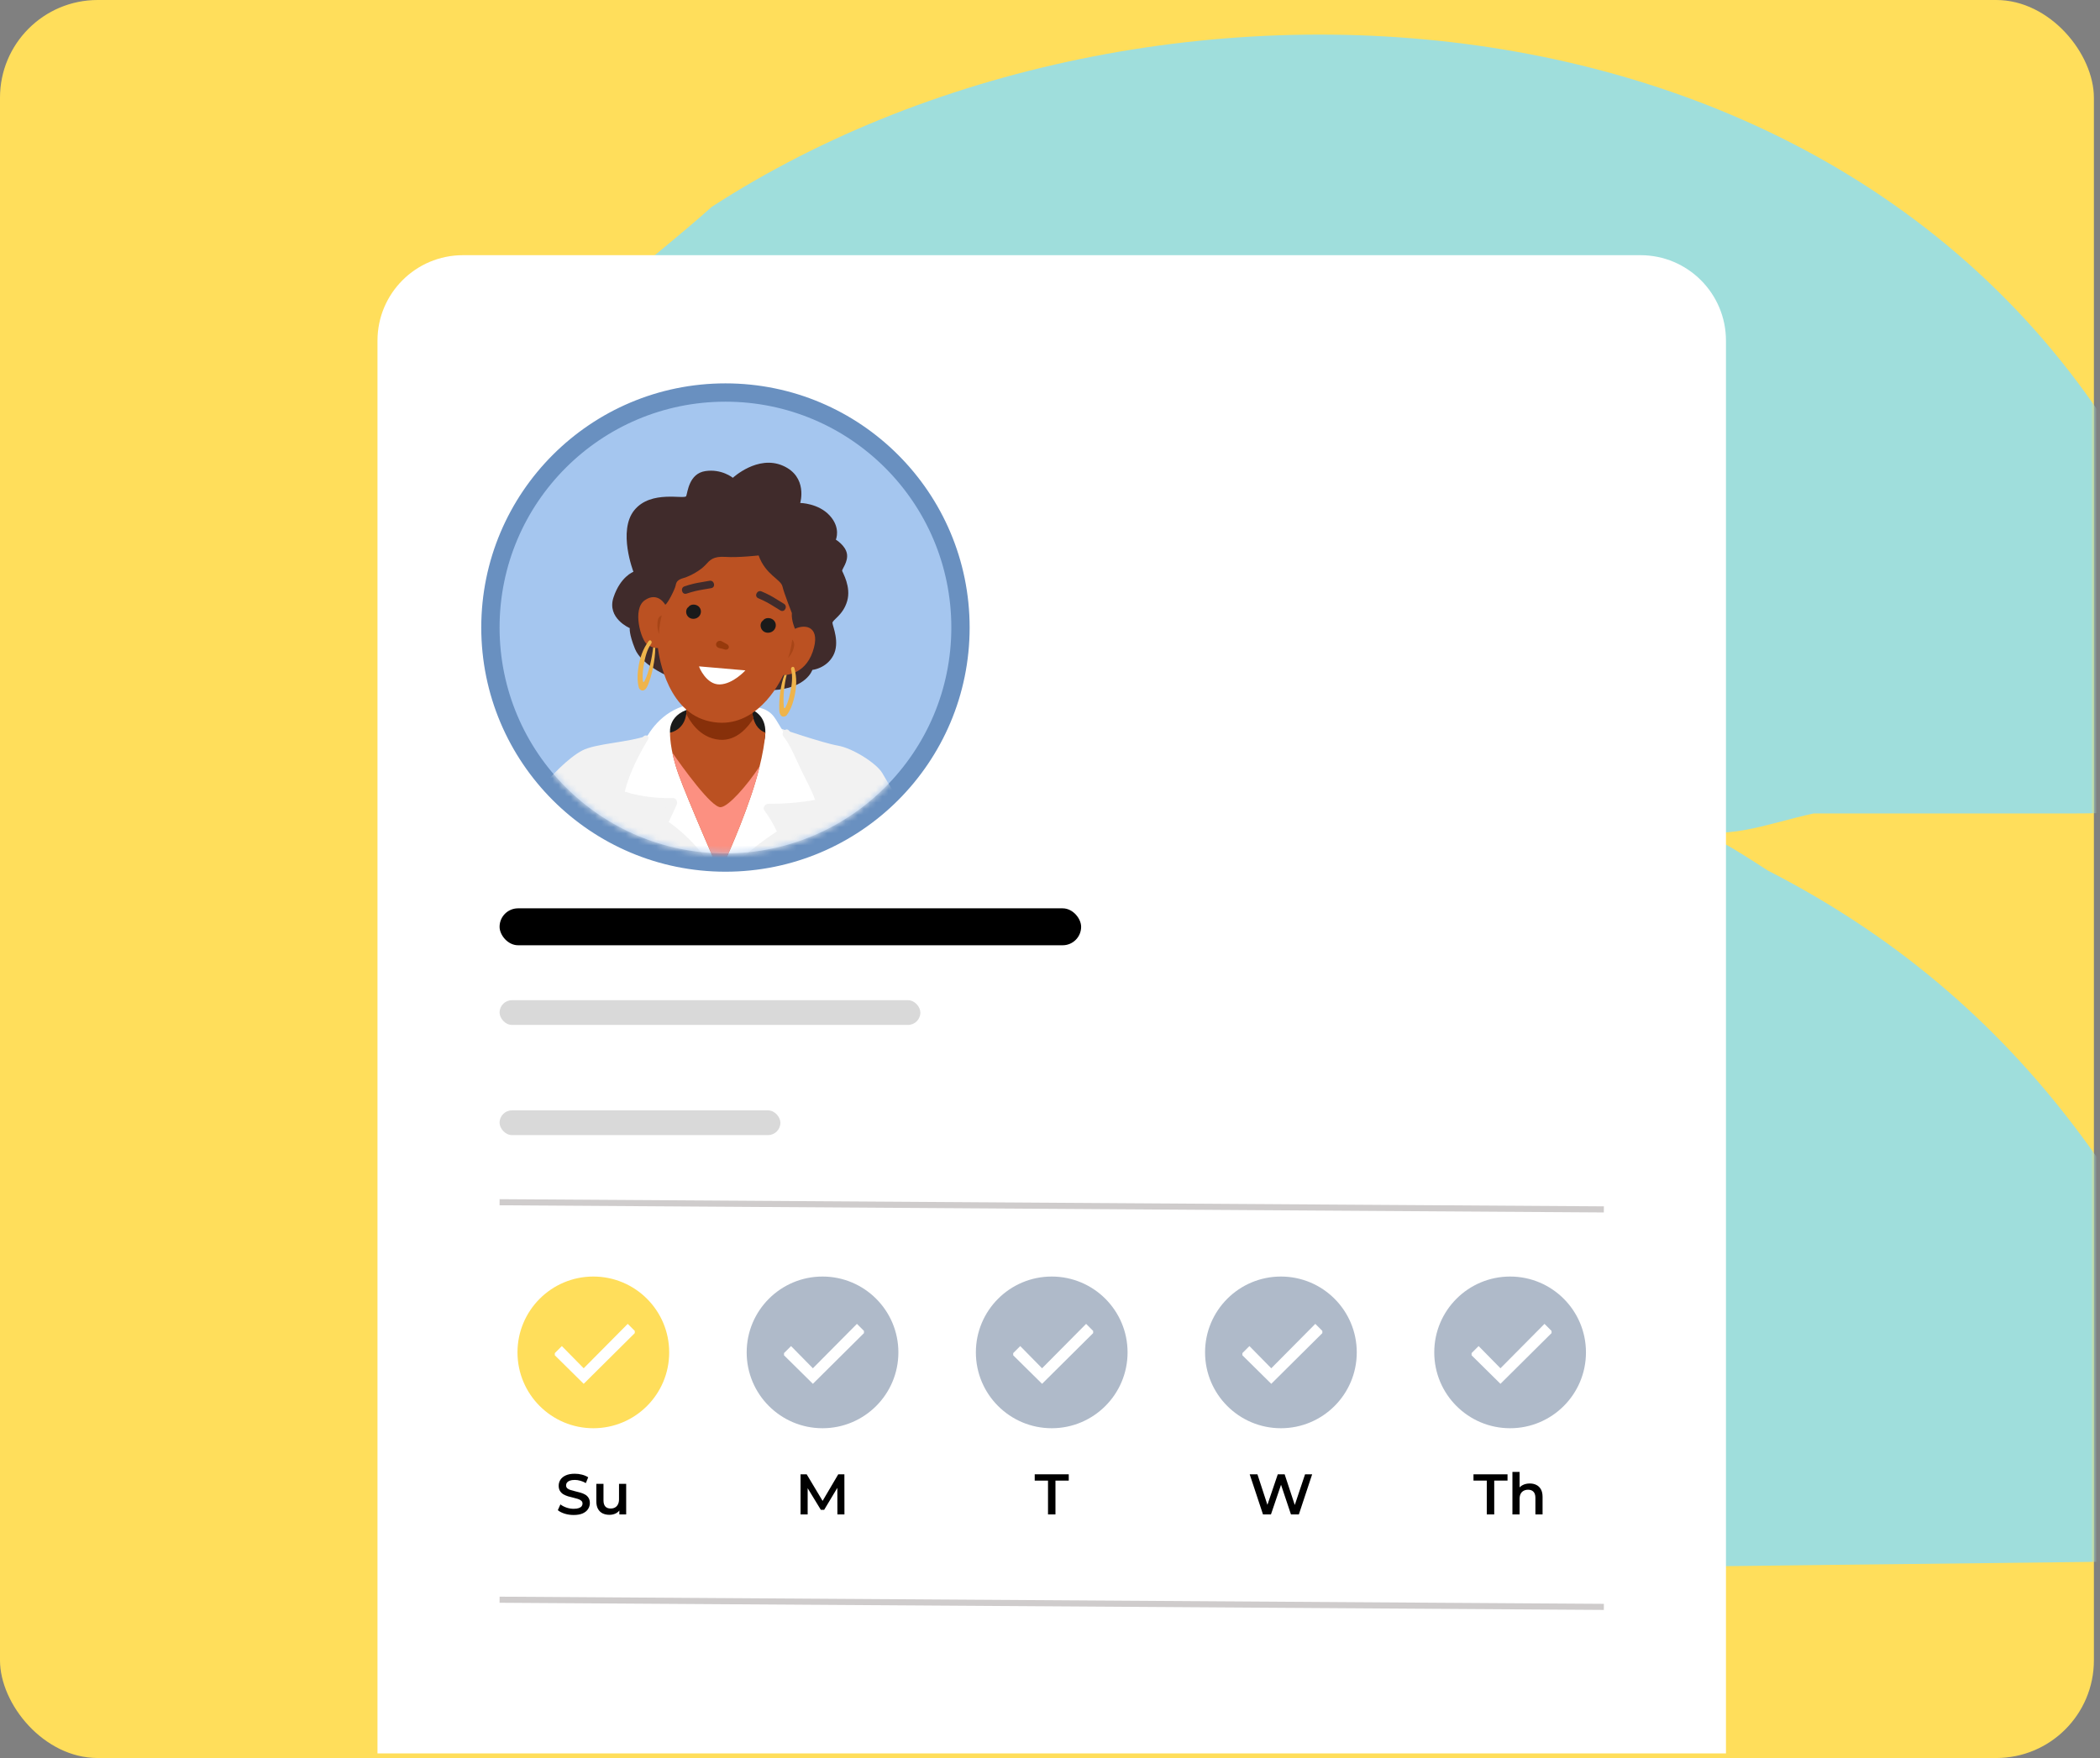 <svg width="344" height="288" viewBox="0 0 344 288" fill="none" xmlns="http://www.w3.org/2000/svg">
<rect x="0" y="0" width="344" height="288" fill="#808080" stroke="none"/>
<rect width="343" height="288" rx="16" fill="#FFDE5B"/>
<mask id="mask0_2381_4259" style="mask-type:alpha" maskUnits="userSpaceOnUse" x="-2" y="0" width="346" height="288">
<rect x="-1.175" width="344.201" height="288" rx="16" fill="#6168AC"/>
</mask>
<g mask="url(#mask0_2381_4259)">
<path d="M124.101 152.328C132.624 148.272 141.649 144.217 150.172 140.161C149.671 131.643 141.649 136.105 137.136 135.699C114.073 134.482 90.508 137.321 67.445 134.077C60.426 126.776 63.434 118.664 66.442 110.958C73.963 93.112 81.985 75.671 90.007 58.23C97.528 48.902 107.555 42.007 116.58 33.895C189.781 -13.56 315.125 -5.448 356.74 91.084C358.745 95.951 360.249 100.818 362.756 105.279C374.288 129.21 370.778 133.265 338.189 133.265C324.651 133.265 310.613 133.265 297.076 133.265C289.555 134.888 282.034 138.133 275.516 135.293C279.527 136.105 284.541 139.349 289.555 142.594C334.679 165.713 354.734 202.622 370.277 241.559C375.29 254.538 364.26 255.755 352.728 255.755C281.533 256.566 210.337 257.377 139.643 258.594C122.095 259 104.547 258.594 86.999 258.594C63.434 258.594 62.431 257.377 67.445 238.314C73.462 216.412 84.492 196.133 97.528 176.664C106.051 168.147 113.572 158.818 124.101 152.328Z" fill="#9FDEDC"/>
</g>
<path d="M61.836 55.804C61.836 48.072 68.104 41.804 75.836 41.804H268.729C276.461 41.804 282.729 48.072 282.729 55.804V287.241H61.836V55.804Z" fill="white"/>
<circle cx="118.836" cy="102.804" r="38.5" fill="#A5C6EF" stroke="#6990C0" stroke-width="3"/>
<mask id="mask1_2381_4259" style="mask-type:alpha" maskUnits="userSpaceOnUse" x="81" y="65" width="75" height="75">
<circle cx="118.836" cy="102.804" r="37" fill="#D9D9D9"/>
</mask>
<g mask="url(#mask1_2381_4259)">
<path d="M127.622 119.266C127.622 119.266 134.788 121.721 137.248 122.148C139.708 122.575 143.559 125.031 144.521 126.632C145.484 128.233 146.34 129.941 147.302 130.582C148.265 131.222 151.902 138.268 152.116 142.111C152.33 145.953 152.437 148.729 152.971 149.69C153.506 150.65 154.642 151.318 155.358 154.454C156.073 157.589 155.811 160.348 155.675 161.21C155.538 162.073 145.056 164.635 145.056 164.635L124.092 165.595L100.24 166.236L94.999 164.528C94.999 164.528 94.999 160.685 94.999 159.618C94.999 158.55 94.357 153.64 94.357 153.64C94.357 153.64 93.287 155.134 92.431 155.454C91.576 155.775 90.72 156.308 90.72 156.842C90.72 157.376 80.773 161.753 80.773 161.753L71.899 151.471C71.899 151.471 71.467 149.476 72.858 148.516C74.248 147.555 76.655 147.822 76.976 146.861C77.297 145.9 76.976 145.687 77.724 144.833C78.473 143.979 79.222 143.018 80.505 140.99C81.789 138.962 87.779 130.422 88.955 128.82C90.132 127.219 93.127 124.123 95.373 122.949C97.619 121.775 102.838 121.66 106.111 120.49C109.385 119.32 127.622 119.266 127.622 119.266Z" fill="#F2F2F2"/>
<path d="M123.293 115.799C123.293 115.799 125.264 115.743 126.548 117.131C127.831 118.518 132.11 127.165 132.859 128.339C133.607 129.514 134.891 131.008 134.57 131.328C134.249 131.649 132.217 132.076 129.971 132.076C127.725 132.076 126.227 132.076 126.227 132.396C126.227 132.716 128.473 136.346 128.259 136.559C128.045 136.773 121.842 141.47 120.451 142.751C119.061 144.032 116.601 146.594 116.601 146.594L116.922 144.352L117.029 143.391C117.029 143.391 113.071 139.014 111.574 137.84C110.076 136.666 108.579 135.492 108.686 134.851C108.793 134.211 110.076 131.435 109.862 131.328C109.648 131.222 105.049 131.542 103.124 130.688C101.198 129.834 101.412 129.941 101.412 129.62C101.412 129.3 104.3 123.963 105.584 121.401C106.867 118.839 109.541 115.636 114.248 115.209C118.954 114.782 123.293 115.799 123.293 115.799Z" fill="white"/>
<path d="M109.758 120.014C109.758 120.014 109.33 116.704 113.822 115.957C118.314 115.21 125.481 114.569 125.374 120.014C125.271 125.243 118.1 128.66 118.1 128.66L109.758 120.014Z" fill="#1A1A1A"/>
<path d="M123.234 115.103C123.234 115.103 122.699 119.053 125.373 120.014C125.373 120.014 125.266 123.75 123.02 130.368C120.774 136.987 117.886 142.965 117.886 142.965C117.886 142.965 112.645 131.009 111.148 126.845C109.65 122.682 109.757 120.014 109.757 120.014C109.757 120.014 111.361 119.8 112.11 118.092C112.859 116.384 112.324 113.395 112.324 113.395L123.234 115.103Z" fill="#BB5122"/>
<path d="M123.234 115.103L112.621 113.442L112.488 114.905C112.522 115.521 112.522 116.248 112.421 116.93C112.823 117.802 114.486 120.913 117.886 121.188C120.662 121.413 122.542 119.105 123.417 117.707C123.057 116.413 123.234 115.103 123.234 115.103Z" fill="#87300A"/>
<path d="M109.048 110.582C109.048 110.582 105.041 108.827 104.02 106.303C102.999 103.778 103.163 102.901 103.163 102.901C103.163 102.901 99.363 101.288 100.498 97.866C101.632 94.445 103.763 93.672 103.763 93.672C103.763 93.672 101.162 86.963 103.904 83.581C106.646 80.198 112.173 81.872 112.41 81.267C112.646 80.662 112.847 77.586 115.532 77.177C118.217 76.767 120.048 78.274 120.048 78.274C120.048 78.274 124.108 74.487 128.244 76.292C132.38 78.097 131.083 82.396 131.083 82.396C131.083 82.396 134.058 82.429 135.916 84.46C137.774 86.491 136.92 88.408 136.92 88.408C136.92 88.408 138.485 89.347 138.731 90.69C138.978 92.033 137.881 93.256 137.954 93.529C138.028 93.802 139.455 96.143 138.771 98.481C138.087 100.818 136.34 101.532 136.366 102.056C136.393 102.579 137.63 105.274 136.49 107.397C135.349 109.52 133.07 109.746 133.07 109.746C133.07 109.746 132.126 112.814 126.489 113.065C120.852 113.316 109.048 110.582 109.048 110.582Z" fill="#402B2B"/>
<path d="M108.972 99.066C108.972 99.066 107.768 96.859 105.632 98.323C103.496 99.786 105.027 104.906 106.019 105.585C107.01 106.265 107.775 106.159 107.775 106.159C107.775 106.159 108.774 116.14 115.747 118.053C122.721 119.967 126.897 113.55 128.318 110.59C128.318 110.59 131.77 110.735 133.129 106.771C134.489 102.808 132.132 102.122 130.227 103.009C130.227 103.009 129.61 101.655 129.713 100.434C129.713 100.434 128.447 97.223 128.168 96.056C127.888 94.888 125.411 94.18 124.266 90.992C124.266 90.992 120.965 91.372 118.879 91.233C116.793 91.094 116.299 91.746 115.52 92.593C114.741 93.441 113.076 94.372 112.027 94.673C110.977 94.974 110.79 95.311 110.678 95.911C110.566 96.51 109.377 98.893 108.972 99.066Z" fill="#BB5122"/>
<path opacity="0.5" d="M108.396 100.82C108.396 100.82 107.919 102.715 107.958 103.838C107.958 103.838 107.514 102.888 107.76 101.57C107.871 100.97 108.396 100.82 108.396 100.82ZM129.771 104.785C129.771 104.785 129.534 106.725 129.093 107.759C129.093 107.759 129.992 106.934 130.095 105.713C130.147 105.106 129.771 104.785 129.771 104.785Z" fill="#973A0C"/>
<path d="M117.368 105.303C117.526 105.009 117.914 104.888 118.209 105.049C118.499 105.208 118.79 105.367 119.08 105.526C119.401 105.701 119.528 106.119 119.204 106.34C118.899 106.548 118.558 106.322 118.24 106.26C118.024 106.217 117.8 106.188 117.608 106.081C117.324 105.922 117.212 105.595 117.368 105.303Z" fill="#973A0C"/>
<path d="M124.769 96.895C125.556 97.259 125.375 97.138 126.143 97.544C126.923 97.957 127.648 98.466 128.411 98.908C129.098 99.307 128.534 100.412 127.841 100.01C127.079 99.568 126.354 99.055 125.573 98.646C124.804 98.242 124.986 98.36 124.199 97.997C123.474 97.662 124.043 96.56 124.769 96.895ZM112.15 96.049C112.981 95.8 112.765 95.829 113.61 95.625C114.468 95.418 115.349 95.32 116.213 95.146C116.993 94.989 117.305 96.189 116.519 96.348C115.655 96.521 114.772 96.617 113.915 96.827C113.071 97.034 113.286 97.002 112.455 97.251C111.691 97.48 111.385 96.279 112.15 96.049Z" fill="#402B2B"/>
<path d="M114.414 99.325C113.948 98.937 113.121 98.925 112.756 99.46C112.754 99.463 112.753 99.465 112.751 99.468C112.668 99.516 112.592 99.59 112.533 99.697C112.255 100.197 112.424 100.852 112.891 101.172C113.393 101.516 114.113 101.417 114.519 100.964C114.952 100.481 114.917 99.746 114.414 99.325ZM126.667 101.542C126.187 101.143 125.335 101.13 124.959 101.682C124.957 101.684 124.956 101.687 124.954 101.689C124.868 101.739 124.79 101.815 124.729 101.925C124.443 102.44 124.617 103.116 125.098 103.445C125.615 103.8 126.357 103.698 126.775 103.231C127.221 102.733 127.186 101.975 126.667 101.542Z" fill="#1A1A1A"/>
<path d="M130.129 109.443C130.02 109.042 129.484 109.281 129.588 109.685C129.895 110.876 129.711 112.228 129.456 113.453C129.336 114.028 129.196 114.605 128.986 115.152C128.898 115.381 128.801 115.61 128.688 115.826C128.64 115.918 128.568 116.089 128.462 115.973C128.415 115.921 128.404 115.837 128.397 115.759C128.248 114.192 128.465 112.111 128.869 110.544C128.741 110.565 128.612 110.58 128.482 110.586C127.872 112.176 127.595 114.505 127.651 116.179C127.66 116.436 127.676 116.697 127.761 116.927C127.847 117.157 128.014 117.355 128.228 117.392C128.439 117.429 128.723 117.351 128.874 117.159C129.045 116.943 129.182 116.695 129.318 116.449C129.696 115.768 129.93 114.999 130.11 114.229C130.494 112.582 130.561 111.02 130.129 109.443ZM107.334 106.121C107.22 106.111 107.106 106.094 106.993 106.07C106.812 107.693 106.313 110.109 105.603 111.53C105.568 111.601 105.528 111.675 105.465 111.707C105.324 111.777 105.319 111.592 105.307 111.489C105.279 111.246 105.271 110.998 105.272 110.752C105.273 110.167 105.35 109.579 105.445 108.998C105.648 107.764 105.963 106.437 106.678 105.435C106.921 105.095 106.507 104.68 106.26 105.015C105.29 106.332 104.789 107.814 104.555 109.489C104.446 110.271 104.388 111.073 104.495 111.844C104.533 112.122 104.572 112.403 104.653 112.666C104.726 112.899 104.963 113.074 105.172 113.115C105.386 113.158 105.613 113.033 105.776 112.849C105.938 112.664 106.047 112.426 106.148 112.19C106.809 110.632 107.342 107.946 107.334 106.238C107.334 106.204 107.334 106.164 107.334 106.121Z" fill="#EFB44B"/>
<path d="M114.509 109.164L122.103 109.821C122.103 109.821 120.086 112.071 117.895 112.124C115.704 112.176 114.498 109.284 114.509 109.164Z" fill="white"/>
<path d="M111.15 126.845C112.647 131.009 117.888 142.965 117.888 142.965C117.888 142.965 120.776 136.987 123.022 130.368C123.649 128.522 124.108 126.901 124.446 125.522C122.367 128.704 119.309 132.162 118.049 132.236C116.547 132.324 111.763 125.642 110.142 123.312C110.349 124.307 110.665 125.497 111.15 126.845Z" fill="#FC9081"/>
<path d="M116.666 142.261C115.507 140.325 114.028 138.544 112.39 136.993C111.587 136.232 110.732 135.527 109.842 134.87C109.75 134.802 109.633 134.739 109.54 134.662C109.565 134.609 109.59 134.555 109.614 134.501C109.741 134.227 109.867 133.952 109.993 133.678C110.274 133.069 110.555 132.459 110.835 131.85C111.059 131.365 110.802 130.725 110.197 130.738C108.659 130.773 107.117 130.689 105.598 130.446C104.839 130.325 104.087 130.166 103.34 129.984C103.05 129.913 102.657 129.727 102.35 129.706C102.391 129.563 102.415 129.395 102.45 129.266C103.219 126.429 104.632 123.696 106.12 121.188C106.503 120.542 105.7 120.171 105.29 120.786C104.33 122.226 103.383 123.663 102.589 125.205C102.213 125.935 101.871 126.684 101.572 127.449C101.283 128.185 100.944 129.008 100.855 129.799C100.746 130.753 101.509 130.994 102.271 131.217C103.106 131.461 103.953 131.653 104.809 131.804C106.21 132.051 107.626 132.188 109.046 132.215C108.922 132.485 108.798 132.755 108.673 133.024C108.43 133.552 107.966 134.222 108.011 134.824C108.06 135.476 108.62 135.795 109.095 136.145C109.596 136.515 110.08 136.908 110.549 137.316C112.452 138.972 114.7 140.64 116.067 142.751C116.577 143.539 117.154 143.077 116.666 142.261ZM135.227 131.414C134.599 129.33 133.472 127.367 132.537 125.408C131.644 123.539 130.702 121.565 129.437 119.907C129.191 119.585 128.961 119.366 128.581 119.582C128.263 119.763 128.07 120.281 128.313 120.601C129.538 122.206 130.295 124.163 131.159 125.973C131.952 127.632 132.898 129.297 133.531 131.038C130.997 131.485 128.433 131.696 125.858 131.677C125.347 131.673 124.868 132.328 125.219 132.788C126.033 133.855 126.69 135.001 127.253 136.209C123.362 138.761 119.72 141.811 117.075 145.673C116.797 146.08 117.428 146.565 117.76 146.2C120.936 142.705 124.372 139.428 128.521 137.096C128.779 136.951 128.958 136.577 128.852 136.286C128.447 135.179 127.908 134.129 127.269 133.143C129.765 133.084 132.253 132.81 134.706 132.329C135.095 132.253 135.336 131.777 135.227 131.414Z" fill="#F2F2F2"/>
</g>
<rect x="81.836" y="148.804" width="95.264" height="6.049" rx="3.024" fill="black"/>
<rect x="81.836" y="163.853" width="68.929" height="4.049" rx="2.024" fill="#D9D9D9"/>
<rect x="81.836" y="181.902" width="46" height="4.049" rx="2.024" fill="#D9D9D9"/>
<path d="M81.838 196.951L262.727 198.124" stroke="#CFCCCC"/>
<g clip-path="url(#clip0_2381_4259)">
<circle cx="97.195" cy="221.549" r="12.425" fill="#FFDE5B"/>
<g clip-path="url(#clip1_2381_4259)">
<path d="M95.614 226.698L90.704 221.848L92.037 220.515L95.614 224.152L102.829 216.877L104.163 218.211L95.614 226.698Z" fill="white"/>
</g>
</g>
<path d="M93.968 248.187C93.455 248.187 92.964 248.115 92.495 247.971C92.025 247.821 91.653 247.63 91.377 247.399L91.8 246.451C92.063 246.657 92.388 246.829 92.776 246.967C93.164 247.105 93.561 247.173 93.968 247.173C94.312 247.173 94.591 247.136 94.803 247.061C95.016 246.986 95.173 246.886 95.273 246.76C95.373 246.629 95.423 246.482 95.423 246.319C95.423 246.119 95.351 245.96 95.207 245.841C95.063 245.715 94.875 245.619 94.644 245.55C94.419 245.475 94.165 245.406 93.884 245.343C93.608 245.281 93.33 245.209 93.048 245.127C92.773 245.04 92.519 244.93 92.288 244.799C92.063 244.661 91.878 244.48 91.734 244.254C91.59 244.029 91.518 243.741 91.518 243.391C91.518 243.034 91.612 242.709 91.8 242.415C91.994 242.114 92.285 241.877 92.673 241.701C93.067 241.52 93.564 241.429 94.165 241.429C94.559 241.429 94.951 241.479 95.338 241.579C95.726 241.68 96.064 241.823 96.352 242.011L95.967 242.959C95.673 242.784 95.37 242.656 95.057 242.574C94.744 242.487 94.444 242.443 94.156 242.443C93.818 242.443 93.543 242.484 93.33 242.565C93.123 242.646 92.97 242.753 92.87 242.884C92.776 243.015 92.729 243.166 92.729 243.335C92.729 243.535 92.798 243.698 92.936 243.823C93.079 243.942 93.264 244.035 93.489 244.104C93.721 244.173 93.977 244.242 94.259 244.311C94.541 244.373 94.819 244.445 95.094 244.527C95.376 244.608 95.629 244.714 95.855 244.846C96.086 244.977 96.271 245.155 96.408 245.381C96.552 245.606 96.624 245.891 96.624 246.235C96.624 246.585 96.527 246.911 96.333 247.211C96.146 247.505 95.855 247.743 95.46 247.924C95.066 248.1 94.569 248.187 93.968 248.187ZM99.843 248.159C99.417 248.159 99.042 248.081 98.716 247.924C98.391 247.762 98.138 247.518 97.956 247.192C97.775 246.861 97.684 246.444 97.684 245.944V243.081H98.857V245.784C98.857 246.235 98.957 246.573 99.158 246.798C99.364 247.017 99.655 247.127 100.03 247.127C100.306 247.127 100.544 247.07 100.744 246.958C100.95 246.845 101.11 246.676 101.223 246.451C101.341 246.225 101.401 245.947 101.401 245.615V243.081H102.574V248.093H101.457V246.742L101.654 247.155C101.485 247.48 101.238 247.73 100.913 247.906C100.587 248.074 100.231 248.159 99.843 248.159Z" fill="black"/>
<g clip-path="url(#clip2_2381_4259)">
<circle cx="134.738" cy="221.549" r="12.425" fill="#AFBAC9"/>
<g clip-path="url(#clip3_2381_4259)">
<path d="M133.158 226.698L128.248 221.848L129.581 220.515L133.158 224.152L140.373 216.877L141.707 218.211L133.158 226.698Z" fill="white"/>
</g>
</g>
<path d="M131.138 248.093V241.523H132.143L135.015 246.319H134.489L137.314 241.523H138.319L138.328 248.093H137.174L137.164 243.335H137.408L135.005 247.342H134.461L132.021 243.335H132.302V248.093H131.138Z" fill="black"/>
<g clip-path="url(#clip4_2381_4259)">
<circle cx="172.282" cy="221.549" r="12.425" fill="#AFBAC9"/>
<g clip-path="url(#clip5_2381_4259)">
<path d="M170.702 226.698L165.791 221.848L167.125 220.515L170.702 224.152L177.916 216.877L179.25 218.211L170.702 226.698Z" fill="white"/>
</g>
</g>
<path d="M171.674 248.093V242.556H169.497V241.523H175.072V242.556H172.894V248.093H171.674Z" fill="black"/>
<g clip-path="url(#clip6_2381_4259)">
<circle cx="209.826" cy="221.549" r="12.425" fill="#AFBAC9"/>
<g clip-path="url(#clip7_2381_4259)">
<path d="M208.246 226.698L203.335 221.848L204.669 220.515L208.246 224.152L215.46 216.877L216.794 218.211L208.246 226.698Z" fill="white"/>
</g>
</g>
<path d="M206.89 248.093L204.713 241.523H205.98L207.923 247.464H207.294L209.312 241.523H210.438L212.4 247.464H211.79L213.78 241.523H214.944L212.766 248.093H211.471L209.678 242.734H210.016L208.195 248.093H206.89Z" fill="black"/>
<g clip-path="url(#clip8_2381_4259)">
<circle cx="247.37" cy="221.549" r="12.425" fill="#AFBAC9"/>
<g clip-path="url(#clip9_2381_4259)">
<path d="M245.789 226.698L240.878 221.848L242.212 220.515L245.789 224.152L253.004 216.877L254.337 218.211L245.789 226.698Z" fill="white"/>
</g>
</g>
<path d="M243.549 248.093V242.556H241.371V241.523H246.947V242.556H244.769V248.093H243.549ZM247.75 248.093V241.129H248.923V244.433L248.67 244.02C248.845 243.701 249.098 243.457 249.43 243.288C249.768 243.112 250.156 243.025 250.594 243.025C250.994 243.025 251.351 243.103 251.664 243.26C251.983 243.416 252.233 243.657 252.415 243.982C252.596 244.301 252.687 244.714 252.687 245.221V248.093H251.513V245.371C251.513 244.927 251.407 244.595 251.194 244.376C250.988 244.157 250.697 244.048 250.321 244.048C250.046 244.048 249.802 244.104 249.589 244.217C249.377 244.33 249.211 244.498 249.092 244.724C248.979 244.943 248.923 245.221 248.923 245.559V248.093H247.75Z" fill="black"/>
<path d="M81.838 262.067L262.727 263.241" stroke="#CFCCCC"/>
<defs>
<clipPath id="clip0_2381_4259">
<rect width="24.85" height="24.85" fill="white" transform="translate(84.77 209.124)"/>
</clipPath>
<clipPath id="clip1_2381_4259">
<rect width="13.097" height="13.097" fill="white" transform="translate(90.884 215.239)"/>
</clipPath>
<clipPath id="clip2_2381_4259">
<rect width="24.85" height="24.85" fill="white" transform="translate(122.313 209.124)"/>
</clipPath>
<clipPath id="clip3_2381_4259">
<rect width="13.097" height="13.097" fill="white" transform="translate(128.428 215.239)"/>
</clipPath>
<clipPath id="clip4_2381_4259">
<rect width="24.85" height="24.85" fill="white" transform="translate(159.857 209.124)"/>
</clipPath>
<clipPath id="clip5_2381_4259">
<rect width="13.097" height="13.097" fill="white" transform="translate(165.972 215.239)"/>
</clipPath>
<clipPath id="clip6_2381_4259">
<rect width="24.85" height="24.85" fill="white" transform="translate(197.401 209.124)"/>
</clipPath>
<clipPath id="clip7_2381_4259">
<rect width="13.097" height="13.097" fill="white" transform="translate(203.516 215.239)"/>
</clipPath>
<clipPath id="clip8_2381_4259">
<rect width="24.85" height="24.85" fill="white" transform="translate(234.945 209.124)"/>
</clipPath>
<clipPath id="clip9_2381_4259">
<rect width="13.097" height="13.097" fill="white" transform="translate(241.06 215.239)"/>
</clipPath>
</defs>
</svg>
